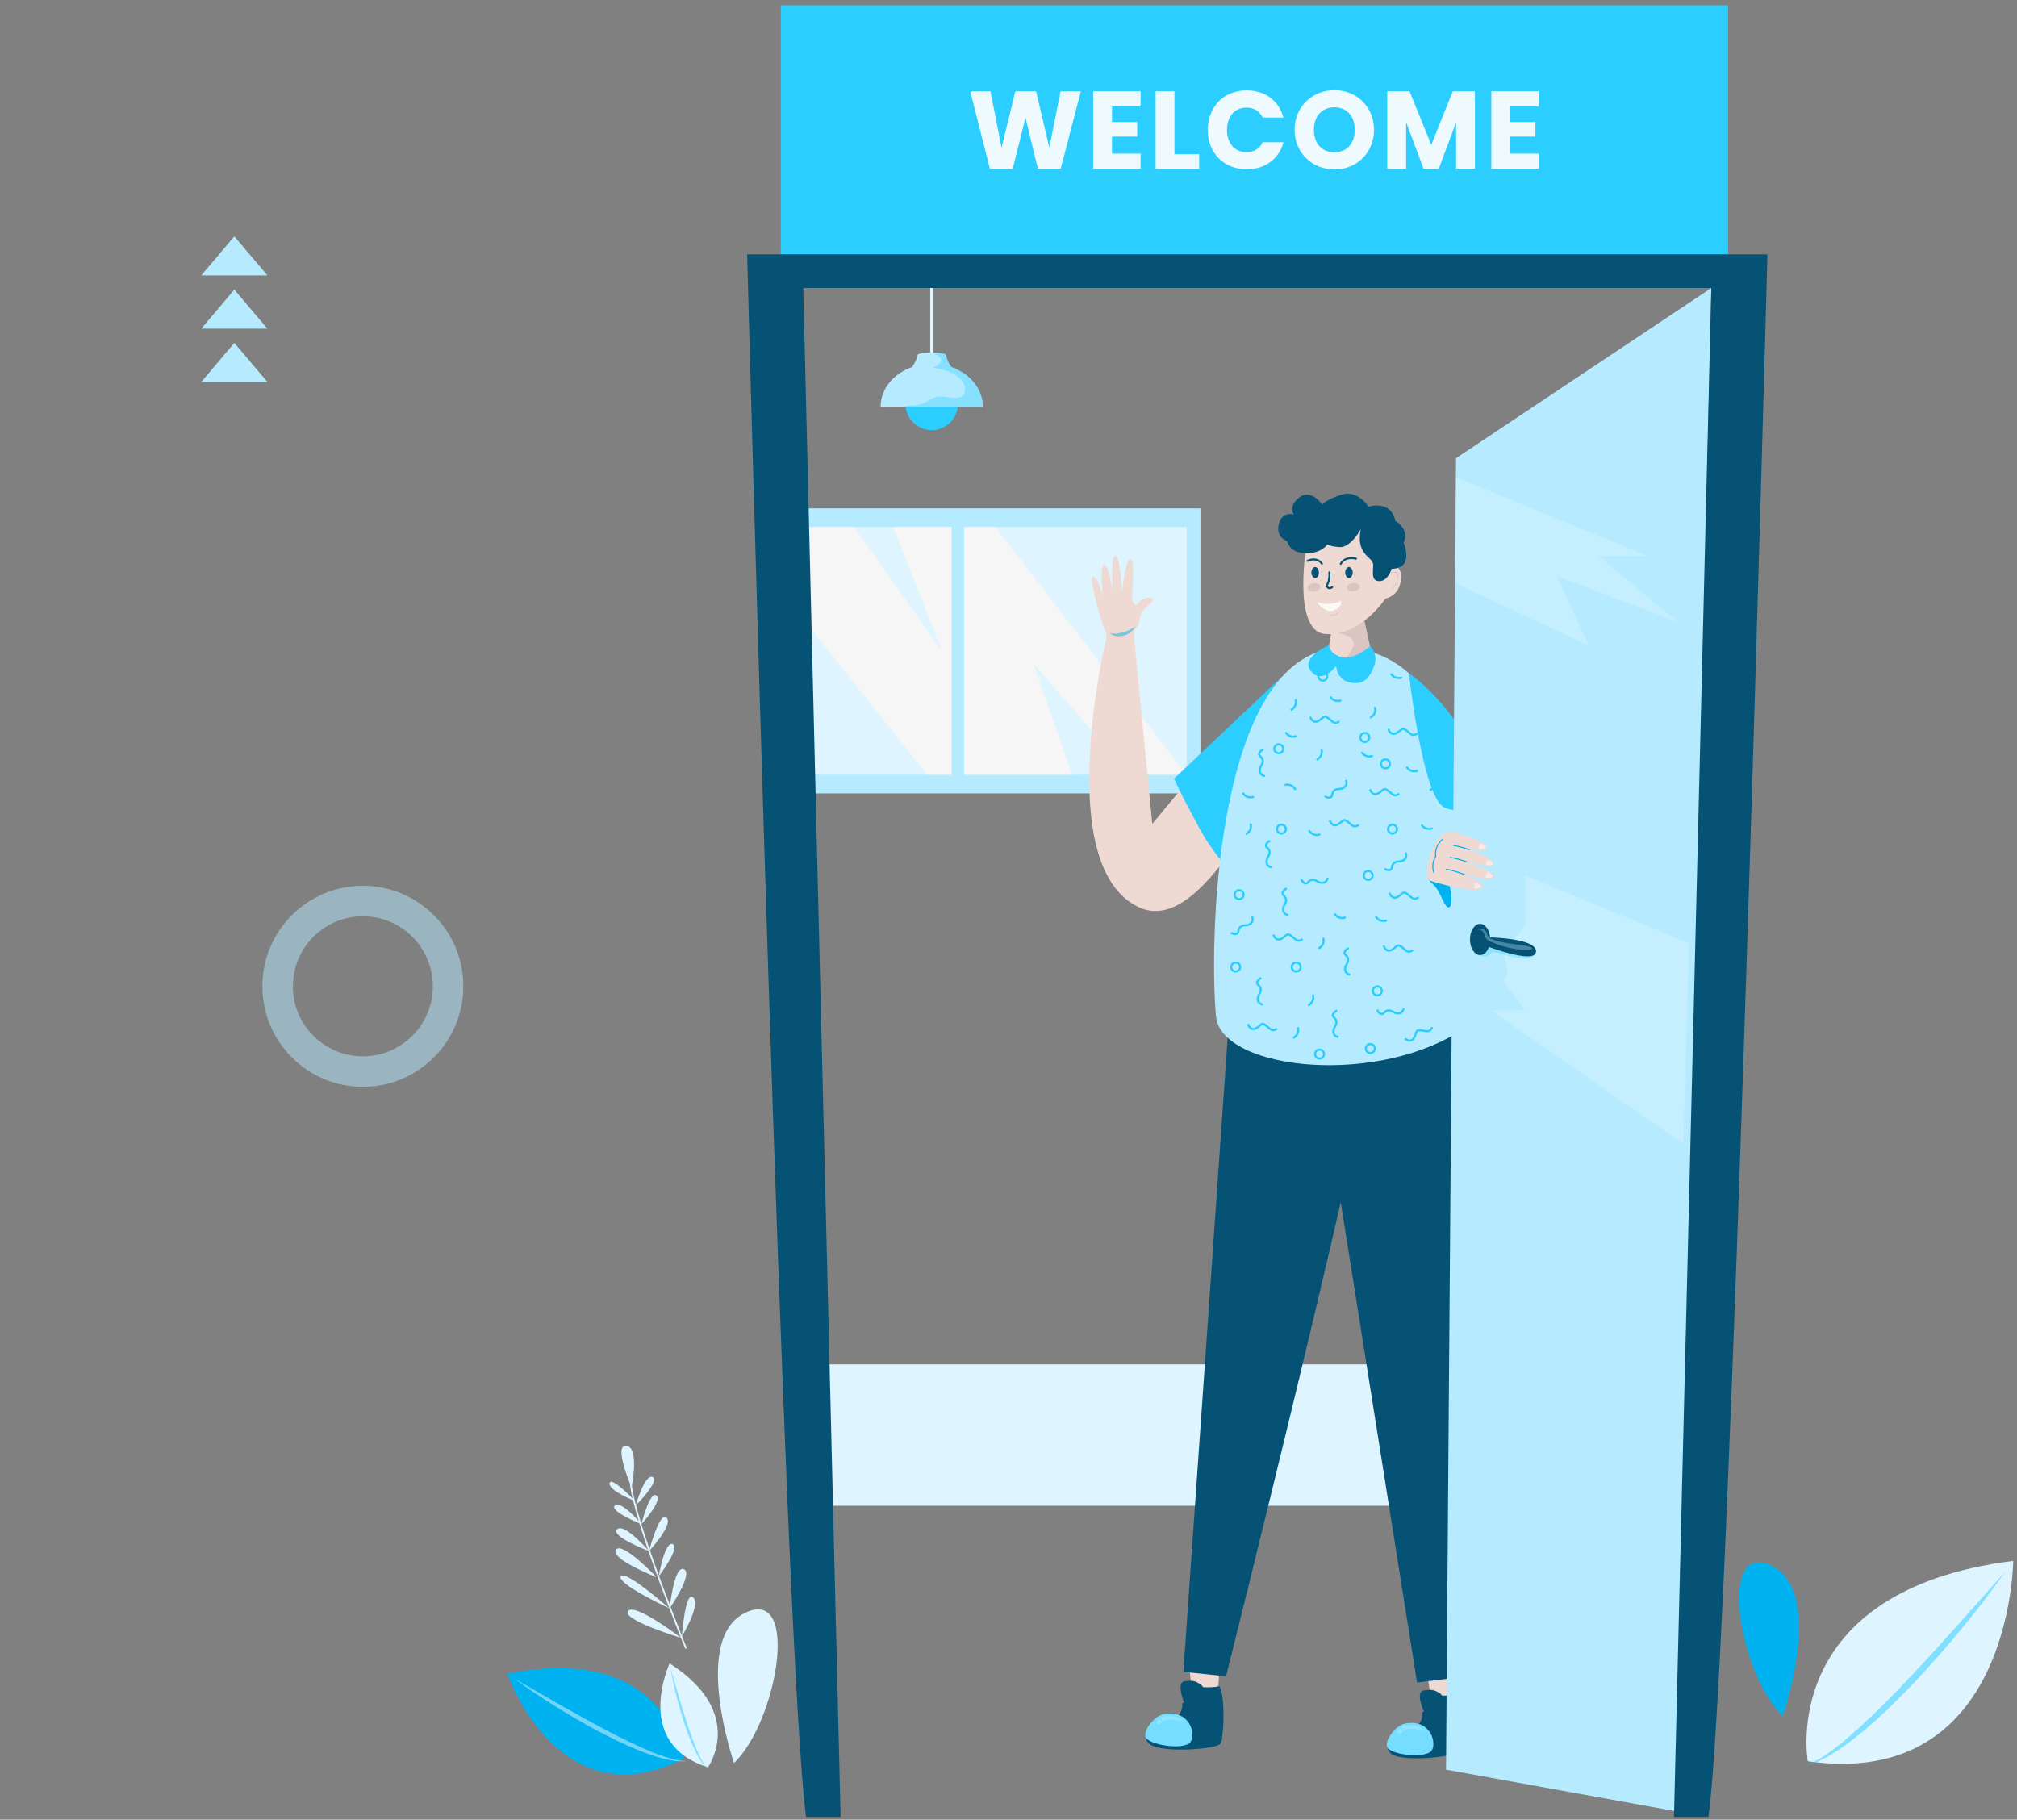 <?xml version="1.0" encoding="UTF-8"?>
<svg xmlns="http://www.w3.org/2000/svg" width="358" height="323" viewBox="0 0 358 323" fill="none">
  <rect x="0" y="0" width="358" height="323" fill="#808080" stroke="none"/>
  <g clip-path="url(#clip0_12026_2460)">
    <path d="M41.592 60.871L35.726 67.795H47.458L41.592 60.871Z" fill="#B6EBFF"></path>
    <path d="M41.592 51.415L35.726 58.339H47.458L41.592 51.415Z" fill="#B6EBFF"></path>
    <path d="M41.592 41.96L35.726 48.884H47.458L41.592 41.96Z" fill="#B6EBFF"></path>
    <path d="M303.745 242.178H142.573V267.277H303.745V242.178Z" fill="#DEF4FF"></path>
    <path d="M212.087 302.395C212.087 302.395 210.262 293.844 211.473 293.294C212.682 292.743 215.505 292.591 216.137 293.177C216.769 293.763 216.298 302.794 215.175 303.939C214.051 305.084 212.652 304.657 212.087 302.395Z" fill="#EFD9D3"></path>
    <path d="M203.334 307.844C203.334 307.844 203.182 309.083 204.246 309.711C206.888 311.271 216.051 310.38 216.552 309.573C217.053 308.765 216.965 307.694 216.965 307.694L203.334 307.842V307.844Z" fill="#065274"></path>
    <path d="M212.828 299.431C212.828 299.431 215.165 299.641 216.252 299.323C217.242 299.032 217.519 307.708 216.645 308.686C215.77 309.665 210.059 308.456 210.059 308.456C210.059 308.456 210.945 306.443 211.545 304.077C212.145 301.712 210.624 299.738 212.826 299.434L212.828 299.431Z" fill="#065274"></path>
    <path d="M210.324 302.616C210.324 302.616 208.6 298.647 210.264 298.421C211.928 298.192 212.385 298.501 213.268 299.117C214.152 299.734 212.426 302.589 212.23 303.023C212.034 303.456 210.324 302.616 210.324 302.616Z" fill="#065274"></path>
    <path d="M207.733 304.987C207.733 304.987 209.782 305.284 210.483 306.434C211.185 307.583 213.522 304.163 212.994 302.882C212.465 301.601 209.835 302.3 209.835 302.3C209.835 302.3 210.169 304.742 207.733 304.984V304.987Z" fill="#065274"></path>
    <path d="M203.51 308.629C204.929 309.94 210.066 310.523 211.206 309.339C212.346 308.155 211.425 303.484 206.671 304.234C204.712 304.544 202.518 307.712 203.512 308.629H203.51Z" fill="#75DDFF"></path>
    <path opacity="0.2" d="M207.52 304.532C206.877 304.532 206.353 304.652 205.933 304.857C206.069 305.095 206.217 305.324 206.376 305.545C206.867 305.289 207.52 305.102 208.298 305.245C210.084 305.571 210.128 305.637 210.128 305.637C210.128 305.637 209.039 304.534 207.52 304.532Z" fill="white"></path>
    <path opacity="0.2" d="M205.314 305.499C205.18 305.693 205.252 305.961 205.467 306.055C205.603 306.115 205.762 306.088 205.868 305.984C205.956 305.898 206.08 305.787 206.235 305.672C206.076 305.451 205.93 305.224 205.794 304.989C205.605 305.141 205.446 305.312 205.314 305.499Z" fill="white"></path>
    <path d="M218.495 175.688L210.04 296.763L217.611 297.555C217.611 297.555 243.539 194.306 245.766 175.688C224.52 168.148 218.495 175.688 218.495 175.688Z" fill="#065274"></path>
    <path d="M254.634 303.925C254.634 303.925 252.499 295.549 253.674 294.959C254.848 294.368 257.627 294.107 258.275 294.663C258.924 295.217 258.808 304.156 257.742 305.328C256.678 306.501 255.28 306.134 254.631 303.925H254.634Z" fill="#EFD9D3"></path>
    <path d="M246.202 309.646C246.202 309.646 246.098 310.877 247.176 311.456C249.846 312.894 258.863 311.659 259.325 310.842C259.786 310.025 259.66 308.97 259.66 308.97L246.202 309.646Z" fill="#065274"></path>
    <path d="M255.25 300.969C255.25 300.969 257.567 301.086 258.628 300.728C259.593 300.403 260.204 308.961 259.378 309.96C258.552 310.96 252.866 309.988 252.866 309.988C252.866 309.988 253.662 307.966 254.165 305.605C254.666 303.244 253.088 301.354 255.25 300.969Z" fill="#065274"></path>
    <path d="M252.901 304.213C252.901 304.213 251.043 300.359 252.679 300.071C254.315 299.782 254.777 300.071 255.674 300.643C256.572 301.215 254.975 304.103 254.8 304.541C254.622 304.977 252.901 304.213 252.901 304.213Z" fill="#065274"></path>
    <path d="M250.434 306.653C250.434 306.653 252.469 306.868 253.205 307.975C253.942 309.083 256.118 305.614 255.548 304.37C254.975 303.126 252.405 303.918 252.405 303.918C252.405 303.918 252.829 306.318 250.434 306.651V306.653Z" fill="#065274"></path>
    <path d="M246.405 310.415C247.859 311.654 252.954 312.033 254.034 310.819C255.114 309.605 254.022 305.028 249.356 305.951C247.434 306.332 245.387 309.547 246.405 310.415Z" fill="#75DDFF"></path>
    <path opacity="0.2" d="M250.206 306.212C249.569 306.238 249.057 306.376 248.65 306.595C248.793 306.824 248.948 307.045 249.114 307.258C249.59 306.985 250.229 306.775 251.002 306.886C252.779 307.138 252.825 307.202 252.825 307.202C252.825 307.202 251.706 306.154 250.206 306.212Z" fill="white"></path>
    <path opacity="0.2" d="M248.064 307.253C247.94 307.449 248.02 307.71 248.237 307.795C248.376 307.849 248.53 307.816 248.632 307.708C248.715 307.62 248.835 307.505 248.98 307.387C248.816 307.175 248.662 306.955 248.516 306.729C248.336 306.886 248.184 307.062 248.064 307.251V307.253Z" fill="white"></path>
    <path d="M232.689 180.167L251.514 298.656L258.981 297.733C258.981 297.733 260.954 192.52 258.951 174.093C236.81 171.566 232.689 180.17 232.689 180.17V180.167Z" fill="#065274"></path>
    <path d="M140.052 90.247C140.251 92.788 140.47 95.329 140.708 97.868C141.624 107.707 142.75 117.525 143.521 127.375C143.871 131.853 144.144 136.339 144.294 140.831H213.068V90.247H140.052Z" fill="#B6EBFF"></path>
    <path d="M140.323 93.561C140.445 94.997 140.574 96.432 140.708 97.868C141.624 107.707 142.75 117.525 143.521 127.375C143.786 130.752 144.003 134.131 144.162 137.514H210.62V93.559H140.323V93.561Z" fill="#DEF4FF"></path>
    <g style="mix-blend-mode:soft-light">
      <path d="M210.62 137.516L176.682 93.561H158.527L167.173 115.54L151.611 93.561H140.323C140.445 94.997 140.574 96.432 140.708 97.868C141.056 101.597 141.432 105.323 141.809 109.048L164.579 137.516H190.299L183.384 117.7L200.542 137.516H210.622H210.62Z" fill="#F6F6F6"></path>
    </g>
    <path d="M168.901 91.11V139.967H171.137V91.11H168.901Z" fill="#B6EBFF"></path>
    <path d="M165.105 48.708V63.357H165.636V48.704C165.459 48.704 165.283 48.706 165.105 48.708Z" fill="#DEF4FF"></path>
    <path d="M170.021 71.698C170.021 74.267 167.937 76.348 165.371 76.348C162.805 76.348 160.721 74.267 160.721 71.698C160.721 69.129 162.803 67.047 165.371 67.047C167.939 67.047 170.021 69.129 170.021 71.698Z" fill="#2CCDFF"></path>
    <path d="M168.726 65.104C168.738 65.088 168.798 64.984 168.777 64.961C168.158 64.342 167.877 62.962 167.877 62.962C167.494 62.604 165.703 62.593 165.373 62.593C165.043 62.593 163.253 62.604 162.869 62.962C162.869 62.962 162.588 64.34 161.97 64.961C161.942 64.989 161.97 65.046 162.018 65.106C158.667 66.23 156.298 68.984 156.298 72.206H174.444C174.444 68.986 172.074 66.23 168.726 65.106V65.104Z" fill="#B6EBFF"></path>
    <path opacity="0.35" d="M165.913 62.842C166.437 63.087 167.254 63.495 166.974 64.213C166.758 64.767 166.038 65.058 165.521 65.263C167.332 65.549 169.183 65.946 170.487 67.278C171.075 67.88 171.463 68.834 171.204 69.674C170.98 70.408 170.297 70.632 169.594 70.634C168.671 70.638 167.766 70.364 166.843 70.373C165.701 70.385 164.99 71.165 163.984 71.559C162.904 71.982 161.743 71.931 160.61 72.088C160.35 72.125 160.091 72.164 159.83 72.203H174.446C174.446 68.984 172.076 66.228 168.728 65.104C168.74 65.088 168.8 64.984 168.779 64.961C168.158 64.342 167.879 62.962 167.879 62.962C167.496 62.604 165.705 62.593 165.375 62.593C165.359 62.593 165.327 62.593 165.306 62.593C165.514 62.671 165.719 62.75 165.915 62.842H165.913Z" fill="#2CCDFF"></path>
    <path d="M306.738 0.943H138.587V45.156H306.738V0.943Z" fill="#2CCDFF"></path>
    <g style="mix-blend-mode:multiply" opacity="0.3">
      <path d="M138.587 40.552V45.156H306.738V35.361L138.587 40.552Z" fill="#2CCDFF"></path>
    </g>
    <path d="M172.213 16.207H175.794L177.772 26.21L180.218 16.207H183.898L186.247 26.21L188.243 16.207H191.843L188.262 29.949H184.212L182.02 20.907L179.749 29.949H175.697L172.213 16.207Z" fill="#EFFAFF"></path>
    <path d="M202.441 18.889H197.372V21.668H201.853V24.251H197.372V27.265H202.441V29.947H194.026V16.205H202.441V18.887V18.889Z" fill="#EFFAFF"></path>
    <path d="M208.457 16.207V27.366H212.842V29.949H205.111V16.207H208.457Z" fill="#EFFAFF"></path>
    <path d="M221.28 16.05C224.548 16.05 227.015 17.89 227.797 20.865H224.116C223.549 19.69 222.513 19.104 221.239 19.104C219.183 19.104 217.775 20.632 217.775 23.058C217.775 25.483 219.183 27.011 221.239 27.011C222.51 27.011 223.549 26.425 224.116 25.25H227.797C227.015 28.225 224.55 30.046 221.28 30.046C217.228 30.046 214.372 27.168 214.372 23.058C214.372 18.947 217.228 16.05 221.28 16.05Z" fill="#EFFAFF"></path>
    <path d="M236.849 30.085C232.954 30.085 229.783 27.168 229.783 23.039C229.783 18.91 232.954 16.011 236.849 16.011C240.744 16.011 243.876 18.908 243.876 23.039C243.876 27.17 240.744 30.085 236.849 30.085ZM236.849 27.032C239.041 27.032 240.47 25.446 240.47 23.039C240.47 20.632 239.041 19.046 236.849 19.046C234.657 19.046 233.208 20.593 233.208 23.039C233.208 25.485 234.618 27.032 236.849 27.032Z" fill="#EFFAFF"></path>
    <path d="M246.229 16.207H250.182L254.038 25.721L257.855 16.207H261.787V29.949H258.441V21.707L255.37 29.949H252.667L249.575 21.689V29.949H246.227V16.207H246.229Z" fill="#EFFAFF"></path>
    <path d="M273.112 18.889H268.045V21.668H272.526V24.251H268.045V27.265H273.112V29.947H264.697V16.205H273.112V18.887V18.889Z" fill="#EFFAFF"></path>
    <path d="M213.372 135.594L204.521 146.229L201.269 112.925L196.368 113.267C196.368 113.267 186.626 153.651 202.063 161.007C209.355 164.48 216.37 154.404 221.846 146.312C217.501 140.734 216.351 142.003 213.372 135.591V135.594Z" fill="#EFD9D3"></path>
    <path d="M202.402 109.274C202.315 110.301 201.925 111.464 201.452 111.778C201.223 112.064 201.161 115.27 201.156 116.232L196.495 117.084L196.34 112.479C196.34 112.479 195.964 111.593 195.473 110.022C194.981 108.45 193.218 102.327 194.012 102.361C194.806 102.398 195.745 105.812 195.745 105.812C195.745 105.812 195.115 100.146 195.992 100.247C196.869 100.351 197.533 105.26 197.533 105.26C197.533 105.26 197.042 99.031 197.907 98.639C198.772 98.244 199.13 105.029 199.13 105.029C199.13 105.029 199.804 99.158 200.674 99.206C201.544 99.255 200.845 105.182 200.965 106.435C201.043 107.247 201.687 107.665 202.144 106.943C202.601 106.22 204.246 105.805 204.599 106.336C204.952 106.867 202.485 108.247 202.398 109.271L202.402 109.274Z" fill="#EFD9D3"></path>
    <g opacity="0.5">
      <path d="M199.132 112.279C199.712 112.136 200.272 111.923 200.803 111.651C201.089 111.503 201.371 111.332 201.606 111.115C201.105 111.965 200.376 112.657 199.359 112.837C198.786 112.939 198.08 113.001 197.538 112.752C197.335 112.66 197.146 112.505 196.975 112.325C197.097 112.373 197.224 112.413 197.356 112.436C197.928 112.539 198.576 112.417 199.132 112.281V112.279Z" fill="#00B2F0"></path>
    </g>
    <path d="M208.381 138.216C209.175 139.933 210.001 141.634 210.899 143.3C213.358 147.872 213.776 148.98 216.967 153.079C232.234 142.312 229.32 118.422 229.32 118.422L208.381 138.213V138.216Z" fill="#2CCDFF"></path>
    <g style="mix-blend-mode:multiply" opacity="0.3">
      <path d="M218.193 154.794C218.181 154.625 218.161 154.459 218.149 154.291C217.858 149.938 226.613 127.661 227.22 125.808C226.115 127.825 218.08 139.573 216.868 141.523C215.805 143.235 214.732 144.946 213.753 146.709C213.603 146.977 213.467 147.251 213.324 147.524C214.835 150.021 216.451 152.453 218.193 154.796V154.794Z" fill="#2CCDFF"></path>
    </g>
    <path d="M238.638 115C216.282 114.591 214.471 164.803 215.823 180.352C216.663 190.02 245.115 193.074 260.456 182.145C266.439 169.055 264.782 115.478 238.638 115Z" fill="#B6EBFF"></path>
    <path d="M250.065 119.503C250.065 119.503 252.502 141.465 256.341 143.307C260.181 145.149 266.077 141.267 266.077 141.267C266.077 141.267 259.353 126.004 250.065 119.503Z" fill="#2CCDFF"></path>
    <g style="mix-blend-mode:multiply" opacity="0.3">
      <path d="M256.517 125.688C255.181 127.638 252.347 126.436 251.179 124.915C250.99 124.668 250.824 124.409 250.672 124.144C251.62 130.694 253.63 142.008 256.339 143.309C260.179 145.151 266.074 141.269 266.074 141.269C266.074 141.269 262.304 132.716 256.514 125.688H256.517Z" fill="#2CCDFF"></path>
    </g>
    <path d="M229.216 126.175C229.151 126.175 229.089 126.143 229.052 126.083C228.997 125.993 229.027 125.875 229.117 125.822C230.019 125.273 229.79 124.375 229.779 124.336C229.751 124.234 229.811 124.13 229.913 124.102C230.014 124.075 230.118 124.135 230.146 124.236C230.261 124.652 230.236 125.589 229.313 126.15C229.283 126.168 229.248 126.177 229.214 126.177L229.216 126.175Z" fill="#2CCDFF"></path>
    <path d="M233.813 134.989C233.748 134.989 233.686 134.957 233.649 134.897C233.593 134.807 233.623 134.689 233.713 134.634C234.616 134.084 234.387 133.187 234.376 133.147C234.348 133.046 234.408 132.942 234.509 132.914C234.611 132.887 234.715 132.947 234.742 133.048C234.858 133.464 234.832 134.401 233.909 134.961C233.879 134.98 233.845 134.989 233.81 134.989H233.813Z" fill="#2CCDFF"></path>
    <path d="M243.31 127.534C243.246 127.534 243.183 127.502 243.147 127.442C243.091 127.352 243.121 127.234 243.211 127.179C244.113 126.63 243.885 125.732 243.873 125.693C243.846 125.591 243.906 125.487 244.007 125.46C244.109 125.432 244.213 125.492 244.24 125.593C244.356 126.009 244.33 126.946 243.407 127.507C243.377 127.525 243.343 127.534 243.308 127.534H243.31Z" fill="#2CCDFF"></path>
    <path d="M230.065 140.067C230.065 140.131 230.033 140.194 229.973 140.23C229.883 140.286 229.765 140.256 229.71 140.166C229.161 139.263 228.263 139.492 228.224 139.503C228.122 139.531 228.018 139.471 227.991 139.37C227.963 139.268 228.023 139.164 228.124 139.136C228.54 139.021 229.477 139.046 230.037 139.97C230.056 140 230.065 140.034 230.065 140.069V140.067Z" fill="#2CCDFF"></path>
    <path d="M221.243 148.204C221.179 148.204 221.117 148.172 221.08 148.112C221.024 148.022 221.054 147.904 221.144 147.851C222.047 147.302 221.818 146.404 221.807 146.365C221.779 146.263 221.839 146.16 221.94 146.132C222.042 146.104 222.146 146.164 222.173 146.266C222.289 146.681 222.263 147.618 221.34 148.179C221.31 148.198 221.276 148.207 221.241 148.207L221.243 148.204Z" fill="#2CCDFF"></path>
    <path d="M228.074 130.126C228.067 130.062 228.095 129.997 228.15 129.955C228.233 129.893 228.353 129.909 228.418 129.995C229.05 130.839 229.922 130.528 229.959 130.514C230.058 130.477 230.167 130.528 230.204 130.625C230.241 130.722 230.192 130.832 230.093 130.869C229.689 131.024 228.757 131.086 228.111 130.223C228.09 130.193 228.076 130.161 228.074 130.126Z" fill="#2CCDFF"></path>
    <path d="M239.671 119.713C239.665 119.648 239.692 119.583 239.748 119.542C239.833 119.48 239.951 119.496 240.015 119.581C240.648 120.426 241.52 120.114 241.557 120.1C241.656 120.063 241.764 120.114 241.801 120.211C241.838 120.308 241.79 120.419 241.691 120.456C241.287 120.61 240.354 120.673 239.708 119.81C239.688 119.78 239.674 119.747 239.671 119.713Z" fill="#2CCDFF"></path>
    <path d="M232.243 147.567C232.237 147.503 232.264 147.438 232.32 147.397C232.405 147.334 232.523 147.35 232.587 147.436C233.22 148.281 234.092 147.969 234.129 147.955C234.228 147.918 234.336 147.969 234.373 148.066C234.41 148.163 234.362 148.274 234.263 148.311C233.859 148.465 232.927 148.528 232.28 147.664C232.26 147.634 232.246 147.602 232.243 147.567Z" fill="#2CCDFF"></path>
    <path d="M241.561 133.637C241.554 133.572 241.582 133.507 241.637 133.466C241.723 133.404 241.841 133.42 241.905 133.505C242.537 134.35 243.41 134.038 243.447 134.024C243.546 133.987 243.654 134.038 243.691 134.135C243.728 134.232 243.68 134.343 243.58 134.38C243.177 134.534 242.244 134.597 241.598 133.734C241.577 133.704 241.564 133.671 241.561 133.637Z" fill="#2CCDFF"></path>
    <path d="M235.975 123.782C235.968 123.717 235.996 123.652 236.051 123.611C236.136 123.549 236.254 123.565 236.319 123.65C236.951 124.495 237.823 124.183 237.86 124.169C237.959 124.132 238.068 124.183 238.105 124.28C238.142 124.377 238.093 124.488 237.994 124.525C237.59 124.679 236.658 124.742 236.012 123.879C235.991 123.849 235.977 123.816 235.975 123.782Z" fill="#2CCDFF"></path>
    <path d="M246.763 119.713C246.756 119.648 246.783 119.583 246.839 119.542C246.924 119.48 247.042 119.496 247.106 119.581C247.739 120.426 248.611 120.114 248.648 120.1C248.747 120.063 248.855 120.114 248.892 120.211C248.929 120.308 248.881 120.419 248.782 120.456C248.378 120.61 247.446 120.673 246.799 119.81C246.779 119.78 246.765 119.747 246.763 119.713Z" fill="#2CCDFF"></path>
    <path d="M220.473 140.891C220.466 140.826 220.493 140.761 220.549 140.72C220.634 140.657 220.752 140.674 220.817 140.759C221.449 141.604 222.321 141.292 222.358 141.278C222.457 141.241 222.566 141.292 222.603 141.389C222.64 141.486 222.591 141.597 222.492 141.634C222.088 141.788 221.156 141.851 220.51 140.987C220.489 140.957 220.475 140.925 220.473 140.891Z" fill="#2CCDFF"></path>
    <path d="M236.743 162.318C236.736 162.253 236.764 162.188 236.819 162.147C236.905 162.085 237.022 162.101 237.087 162.186C237.719 163.031 238.592 162.719 238.628 162.705C238.728 162.668 238.836 162.719 238.873 162.816C238.91 162.913 238.862 163.024 238.762 163.061C238.359 163.215 237.426 163.278 236.78 162.415C236.759 162.385 236.746 162.352 236.743 162.318Z" fill="#2CCDFF"></path>
    <path d="M237.002 128.497C236.653 128.497 236.413 128.289 236.109 128.024C235.97 127.904 235.811 127.765 235.615 127.622C235.167 127.294 235.105 127.352 234.803 127.622C234.637 127.772 234.408 127.975 234.055 128.158C233.727 128.324 233.42 128.351 233.141 128.241C232.643 128.04 232.437 127.465 232.431 127.44C232.396 127.34 232.449 127.232 232.548 127.197C232.647 127.163 232.756 127.216 232.791 127.315C232.791 127.315 232.95 127.754 233.287 127.89C233.462 127.959 233.658 127.938 233.884 127.821C234.193 127.661 234.392 127.484 234.551 127.34C234.92 127.008 235.181 126.83 235.843 127.315C236.053 127.47 236.217 127.611 236.363 127.737C236.815 128.13 236.951 128.25 237.53 127.95C237.625 127.901 237.738 127.938 237.786 128.031C237.835 128.125 237.798 128.238 237.706 128.287C237.419 128.434 237.198 128.497 237.006 128.497H237.002Z" fill="#2CCDFF"></path>
    <path d="M240.451 146.866C240.103 146.866 239.863 146.658 239.558 146.393C239.42 146.273 239.261 146.134 239.065 145.991C238.617 145.663 238.555 145.721 238.252 145.991C238.086 146.141 237.858 146.344 237.505 146.527C237.177 146.693 236.87 146.72 236.591 146.61C236.093 146.409 235.887 145.832 235.88 145.809C235.846 145.71 235.899 145.601 235.998 145.566C236.097 145.532 236.206 145.585 236.24 145.684C236.24 145.684 236.399 146.123 236.736 146.259C236.912 146.328 237.108 146.305 237.334 146.19C237.643 146.03 237.842 145.853 238.001 145.71C238.37 145.377 238.631 145.199 239.293 145.684C239.503 145.839 239.667 145.98 239.812 146.107C240.265 146.499 240.401 146.619 240.98 146.319C241.074 146.27 241.188 146.307 241.236 146.402C241.284 146.494 241.248 146.61 241.155 146.658C240.869 146.806 240.648 146.868 240.456 146.868L240.451 146.866Z" fill="#2CCDFF"></path>
    <path d="M230.453 167.153C230.105 167.153 229.865 166.945 229.56 166.68C229.421 166.56 229.262 166.421 229.066 166.278C228.618 165.95 228.556 166.008 228.254 166.278C228.088 166.428 227.859 166.631 227.506 166.814C227.179 166.98 226.872 167.007 226.592 166.897C226.094 166.696 225.889 166.121 225.882 166.096C225.847 165.997 225.9 165.888 225.999 165.853C226.099 165.819 226.207 165.872 226.242 165.971C226.242 165.971 226.401 166.41 226.738 166.546C226.913 166.615 227.109 166.594 227.335 166.477C227.645 166.317 227.843 166.14 228.002 165.997C228.372 165.664 228.632 165.484 229.295 165.971C229.505 166.126 229.668 166.267 229.814 166.393C230.266 166.786 230.402 166.906 230.981 166.606C231.074 166.557 231.189 166.594 231.238 166.687C231.286 166.781 231.249 166.894 231.157 166.943C230.871 167.09 230.649 167.153 230.458 167.153H230.453Z" fill="#2CCDFF"></path>
    <path d="M253.814 183.115C253.517 183.295 253.205 183.242 252.806 183.175C252.624 183.145 252.418 183.108 252.174 183.087C251.622 183.039 251.597 183.119 251.479 183.509C251.414 183.724 251.327 184.017 251.117 184.354C250.923 184.666 250.676 184.85 250.378 184.899C249.848 184.986 249.375 184.599 249.354 184.583C249.273 184.516 249.262 184.396 249.328 184.315C249.395 184.234 249.515 184.223 249.596 184.289C249.596 184.289 249.961 184.583 250.316 184.523C250.503 184.49 250.658 184.37 250.791 184.153C250.974 183.858 251.05 183.602 251.112 183.399C251.255 182.923 251.384 182.635 252.204 182.706C252.464 182.729 252.677 182.766 252.866 182.799C253.457 182.9 253.634 182.93 253.974 182.374C254.029 182.284 254.147 182.256 254.237 182.312C254.327 182.367 254.354 182.485 254.299 182.575C254.13 182.849 253.971 183.018 253.81 183.117L253.814 183.115Z" fill="#2CCDFF"></path>
    <path d="M224.363 137.911C224.347 137.911 224.331 137.911 224.315 137.904C223.807 137.772 223.588 137.459 223.491 137.219C223.311 136.769 223.433 136.242 223.634 135.919C223.989 135.349 224.116 134.878 223.59 134.433C223.323 134.207 223.283 133.971 223.3 133.814C223.346 133.325 223.946 132.97 224.013 132.933C224.105 132.88 224.22 132.912 224.273 133.004C224.326 133.097 224.294 133.212 224.202 133.265C224.073 133.339 223.701 133.604 223.68 133.851C223.678 133.888 223.666 133.997 223.839 134.142C224.726 134.892 224.172 135.785 223.962 136.122C223.816 136.355 223.719 136.755 223.849 137.08C223.941 137.311 224.13 137.463 224.414 137.537C224.516 137.562 224.578 137.666 224.55 137.77C224.527 137.856 224.451 137.913 224.366 137.913L224.363 137.911Z" fill="#2CCDFF"></path>
    <path d="M228.51 162.588C228.494 162.588 228.478 162.588 228.462 162.581C227.954 162.449 227.735 162.135 227.638 161.895C227.458 161.445 227.58 160.919 227.781 160.596C228.136 160.026 228.263 159.555 227.737 159.11C227.469 158.883 227.43 158.648 227.446 158.491C227.492 158.002 228.092 157.649 228.159 157.609C228.252 157.556 228.367 157.589 228.418 157.681C228.471 157.773 228.438 157.889 228.346 157.942C228.217 158.016 227.845 158.281 227.822 158.528C227.82 158.565 227.809 158.673 227.982 158.819C228.868 159.569 228.314 160.462 228.104 160.799C227.959 161.032 227.862 161.431 227.991 161.757C228.083 161.988 228.272 162.14 228.556 162.214C228.658 162.239 228.72 162.343 228.692 162.447C228.669 162.532 228.593 162.59 228.508 162.59L228.51 162.588Z" fill="#2CCDFF"></path>
    <path d="M225.563 154.108C225.547 154.108 225.531 154.108 225.515 154.101C225.007 153.97 224.788 153.656 224.691 153.416C224.511 152.966 224.633 152.437 224.834 152.116C225.189 151.546 225.316 151.076 224.79 150.63C224.523 150.404 224.483 150.169 224.499 150.012C224.546 149.522 225.146 149.167 225.213 149.13C225.305 149.077 225.42 149.109 225.473 149.201C225.526 149.294 225.494 149.409 225.402 149.462C225.272 149.536 224.901 149.802 224.878 150.049C224.876 150.085 224.864 150.194 225.037 150.339C225.923 151.089 225.367 151.983 225.159 152.32C225.014 152.553 224.917 152.952 225.046 153.277C225.139 153.508 225.328 153.66 225.612 153.734C225.713 153.762 225.776 153.864 225.748 153.967C225.725 154.053 225.649 154.111 225.563 154.111V154.108Z" fill="#2CCDFF"></path>
    <path d="M239.078 138.506C239.088 138.52 239.095 138.534 239.102 138.55C239.277 139.044 239.143 139.402 238.998 139.617C238.725 140.018 238.222 140.214 237.842 140.228C237.17 140.256 236.709 140.413 236.637 141.101C236.6 141.449 236.427 141.613 236.291 141.689C235.862 141.927 235.229 141.629 235.16 141.594C235.066 141.548 235.026 141.433 235.073 141.341C235.119 141.246 235.234 141.207 235.326 141.253C235.46 141.318 235.887 141.477 236.106 141.354C236.139 141.336 236.236 141.283 236.259 141.059C236.381 139.903 237.431 139.861 237.828 139.845C238.102 139.834 238.488 139.69 238.682 139.4C238.82 139.194 238.841 138.95 238.742 138.675C238.707 138.576 238.758 138.467 238.857 138.43C238.94 138.4 239.03 138.43 239.078 138.502V138.506Z" fill="#2CCDFF"></path>
    <path d="M235.816 155.938C235.816 155.955 235.816 155.971 235.809 155.987C235.677 156.495 235.363 156.714 235.123 156.811C234.673 156.991 234.147 156.869 233.824 156.668C233.254 156.312 232.784 156.185 232.338 156.712C232.112 156.979 231.877 157.019 231.72 157.002C231.231 156.956 230.878 156.356 230.838 156.289C230.785 156.197 230.818 156.082 230.91 156.028C231.002 155.975 231.118 156.008 231.171 156.1C231.244 156.229 231.51 156.601 231.757 156.624C231.794 156.626 231.902 156.638 232.047 156.465C232.797 155.578 233.69 156.132 234.027 156.342C234.26 156.488 234.66 156.585 234.985 156.455C235.216 156.363 235.368 156.174 235.442 155.89C235.467 155.788 235.571 155.726 235.675 155.754C235.76 155.777 235.818 155.853 235.818 155.938H235.816Z" fill="#2CCDFF"></path>
    <path d="M222.432 162.715C222.441 162.728 222.448 162.742 222.455 162.758C222.63 163.252 222.496 163.61 222.351 163.825C222.079 164.226 221.576 164.423 221.195 164.436C220.523 164.462 220.062 164.621 219.99 165.309C219.953 165.657 219.78 165.821 219.644 165.897C219.215 166.135 218.583 165.837 218.514 165.803C218.419 165.757 218.38 165.641 218.426 165.549C218.472 165.454 218.587 165.415 218.68 165.461C218.814 165.526 219.24 165.685 219.46 165.563C219.492 165.544 219.589 165.491 219.612 165.267C219.734 164.111 220.784 164.069 221.181 164.053C221.456 164.042 221.841 163.899 222.035 163.608C222.173 163.402 222.194 163.16 222.095 162.883C222.06 162.784 222.111 162.675 222.21 162.638C222.293 162.608 222.383 162.638 222.432 162.71V162.715Z" fill="#2CCDFF"></path>
    <path d="M227.444 148.151C226.902 148.151 226.458 147.708 226.458 147.166C226.458 146.623 226.899 146.18 227.444 146.18C227.988 146.18 228.429 146.623 228.429 147.166C228.429 147.708 227.986 148.151 227.444 148.151ZM227.444 146.561C227.112 146.561 226.839 146.831 226.839 147.166C226.839 147.501 227.109 147.771 227.444 147.771C227.778 147.771 228.048 147.501 228.048 147.166C228.048 146.831 227.778 146.561 227.444 146.561Z" fill="#2CCDFF"></path>
    <path d="M242.24 131.887C241.697 131.887 241.254 131.444 241.254 130.902C241.254 130.359 241.697 129.916 242.24 129.916C242.782 129.916 243.225 130.359 243.225 130.902C243.225 131.444 242.782 131.887 242.24 131.887ZM242.24 130.297C241.907 130.297 241.635 130.567 241.635 130.902C241.635 131.236 241.905 131.506 242.24 131.506C242.574 131.506 242.844 131.236 242.844 130.902C242.844 130.567 242.574 130.297 242.24 130.297Z" fill="#2CCDFF"></path>
    <path d="M226.973 133.895C226.431 133.895 225.988 133.452 225.988 132.91C225.988 132.367 226.431 131.924 226.973 131.924C227.515 131.924 227.958 132.367 227.958 132.91C227.958 133.452 227.515 133.895 226.973 133.895ZM226.973 132.305C226.641 132.305 226.369 132.575 226.369 132.91C226.369 133.244 226.639 133.514 226.973 133.514C227.308 133.514 227.578 133.244 227.578 132.91C227.578 132.575 227.308 132.305 226.973 132.305Z" fill="#2CCDFF"></path>
    <path d="M219.93 159.793C219.388 159.793 218.945 159.35 218.945 158.807C218.945 158.265 219.388 157.822 219.93 157.822C220.473 157.822 220.916 158.265 220.916 158.807C220.916 159.35 220.475 159.793 219.93 159.793ZM219.93 158.203C219.598 158.203 219.326 158.473 219.326 158.807C219.326 159.142 219.596 159.412 219.93 159.412C220.265 159.412 220.535 159.142 220.535 158.807C220.535 158.473 220.265 158.203 219.93 158.203Z" fill="#2CCDFF"></path>
    <path d="M230.065 172.641C229.523 172.641 229.08 172.2 229.08 171.656C229.08 171.111 229.523 170.67 230.065 170.67C230.607 170.67 231.05 171.113 231.05 171.656C231.05 172.198 230.607 172.641 230.065 172.641ZM230.065 171.051C229.733 171.051 229.461 171.321 229.461 171.656C229.461 171.99 229.731 172.26 230.065 172.26C230.4 172.26 230.67 171.99 230.67 171.656C230.67 171.321 230.4 171.051 230.065 171.051Z" fill="#2CCDFF"></path>
    <path d="M234.791 121.01C234.249 121.01 233.806 120.567 233.806 120.024C233.806 119.482 234.249 119.039 234.791 119.039C235.333 119.039 235.776 119.482 235.776 120.024C235.776 120.567 235.333 121.01 234.791 121.01ZM234.791 119.422C234.459 119.422 234.186 119.692 234.186 120.027C234.186 120.361 234.456 120.631 234.791 120.631C235.126 120.631 235.396 120.361 235.396 120.027C235.396 119.692 235.126 119.422 234.791 119.422Z" fill="#2CCDFF"></path>
    <path d="M253.921 140.397C253.856 140.397 253.794 140.364 253.757 140.304C253.701 140.214 253.731 140.097 253.821 140.044C254.724 139.494 254.495 138.596 254.484 138.557C254.456 138.456 254.516 138.352 254.617 138.324C254.719 138.296 254.823 138.356 254.85 138.458C254.966 138.873 254.94 139.81 254.017 140.371C253.987 140.39 253.953 140.399 253.918 140.399L253.921 140.397Z" fill="#2CCDFF"></path>
    <path d="M249.55 136.261C249.543 136.196 249.571 136.132 249.626 136.09C249.712 136.028 249.829 136.044 249.894 136.129C250.526 136.974 251.398 136.662 251.435 136.648C251.535 136.612 251.643 136.662 251.68 136.759C251.717 136.856 251.668 136.967 251.569 137.004C251.165 137.159 250.233 137.221 249.587 136.358C249.566 136.328 249.552 136.295 249.55 136.261Z" fill="#2CCDFF"></path>
    <path d="M252.174 146.499C252.167 146.434 252.194 146.37 252.25 146.328C252.335 146.266 252.453 146.282 252.517 146.367C253.15 147.212 254.022 146.9 254.059 146.887C254.158 146.85 254.267 146.901 254.304 146.997C254.34 147.094 254.292 147.205 254.193 147.242C253.789 147.397 252.857 147.459 252.211 146.596C252.19 146.566 252.176 146.534 252.174 146.499Z" fill="#2CCDFF"></path>
    <path d="M247.612 141.359C247.263 141.359 247.023 141.151 246.719 140.886C246.58 140.766 246.421 140.627 246.225 140.484C245.777 140.157 245.715 140.214 245.413 140.484C245.247 140.634 245.018 140.837 244.665 141.02C244.337 141.186 244.031 141.214 243.751 141.103C243.253 140.902 243.048 140.327 243.041 140.302C243.006 140.203 243.059 140.094 243.158 140.06C243.258 140.025 243.366 140.078 243.401 140.177C243.401 140.177 243.56 140.616 243.897 140.752C244.072 140.821 244.268 140.801 244.494 140.683C244.804 140.524 245.002 140.346 245.161 140.203C245.53 139.87 245.791 139.693 246.453 140.177C246.663 140.332 246.827 140.473 246.973 140.6C247.425 140.992 247.561 141.112 248.14 140.812C248.235 140.764 248.348 140.801 248.396 140.893C248.445 140.987 248.408 141.101 248.316 141.149C248.03 141.297 247.808 141.359 247.616 141.359H247.612Z" fill="#2CCDFF"></path>
    <path d="M250.854 130.657C250.505 130.657 250.265 130.449 249.961 130.184C249.822 130.064 249.663 129.925 249.467 129.782C249.019 129.455 248.957 129.512 248.655 129.782C248.489 129.932 248.26 130.135 247.907 130.318C247.579 130.484 247.273 130.512 246.993 130.401C246.495 130.2 246.289 129.625 246.283 129.6C246.248 129.501 246.301 129.392 246.4 129.358C246.499 129.323 246.608 129.376 246.643 129.475C246.643 129.475 246.802 129.914 247.139 130.05C247.314 130.119 247.51 130.098 247.736 129.981C248.046 129.822 248.244 129.644 248.403 129.501C248.772 129.168 249.033 128.988 249.695 129.475C249.905 129.63 250.069 129.771 250.215 129.898C250.667 130.29 250.803 130.41 251.382 130.11C251.477 130.062 251.59 130.099 251.638 130.191C251.687 130.285 251.65 130.399 251.558 130.447C251.272 130.595 251.05 130.657 250.858 130.657H250.854Z" fill="#2CCDFF"></path>
    <path d="M251.064 159.728C250.715 159.728 250.475 159.52 250.171 159.255C250.032 159.135 249.873 158.996 249.677 158.853C249.229 158.526 249.167 158.583 248.865 158.853C248.699 159.003 248.47 159.206 248.117 159.389C247.789 159.555 247.482 159.583 247.203 159.472C246.705 159.271 246.499 158.694 246.493 158.671C246.458 158.572 246.511 158.463 246.61 158.429C246.709 158.394 246.818 158.447 246.853 158.546C246.853 158.546 247.012 158.985 247.349 159.121C247.524 159.19 247.72 159.167 247.946 159.052C248.255 158.893 248.454 158.715 248.613 158.572C248.982 158.239 249.243 158.062 249.905 158.546C250.115 158.701 250.279 158.842 250.425 158.969C250.877 159.361 251.013 159.481 251.592 159.181C251.687 159.133 251.8 159.17 251.848 159.264C251.897 159.357 251.86 159.472 251.768 159.52C251.481 159.668 251.26 159.73 251.068 159.73L251.064 159.728Z" fill="#2CCDFF"></path>
    <path d="M249.688 151.369C249.698 151.383 249.705 151.396 249.712 151.413C249.887 151.906 249.753 152.264 249.608 152.479C249.335 152.88 248.832 153.077 248.452 153.09C247.78 153.118 247.319 153.275 247.247 153.963C247.21 154.311 247.037 154.475 246.899 154.551C246.469 154.789 245.839 154.491 245.768 154.457C245.673 154.411 245.634 154.295 245.68 154.203C245.726 154.108 245.842 154.069 245.934 154.115C246.068 154.18 246.495 154.339 246.714 154.217C246.746 154.198 246.843 154.145 246.866 153.921C246.989 152.765 248.039 152.724 248.435 152.707C248.71 152.696 249.095 152.553 249.289 152.262C249.428 152.057 249.448 151.814 249.349 151.537C249.315 151.438 249.365 151.329 249.465 151.293C249.548 151.263 249.64 151.293 249.686 151.364L249.688 151.369Z" fill="#2CCDFF"></path>
    <path d="M247.157 148.151C246.615 148.151 246.172 147.708 246.172 147.166C246.172 146.623 246.615 146.18 247.157 146.18C247.699 146.18 248.143 146.623 248.143 147.166C248.143 147.708 247.699 148.151 247.157 148.151ZM247.157 146.561C246.825 146.561 246.553 146.831 246.553 147.166C246.553 147.501 246.823 147.771 247.157 147.771C247.492 147.771 247.762 147.501 247.762 147.166C247.762 146.831 247.492 146.561 247.157 146.561Z" fill="#2CCDFF"></path>
    <path d="M245.904 136.575C245.362 136.575 244.919 136.132 244.919 135.589C244.919 135.047 245.362 134.604 245.904 134.604C246.447 134.604 246.89 135.047 246.89 135.589C246.89 136.132 246.447 136.575 245.904 136.575ZM245.904 134.984C245.572 134.984 245.3 135.254 245.3 135.589C245.3 135.924 245.57 136.194 245.904 136.194C246.239 136.194 246.509 135.924 246.509 135.589C246.509 135.254 246.239 134.984 245.904 134.984Z" fill="#2CCDFF"></path>
    <path d="M242.844 156.377C242.302 156.377 241.859 155.934 241.859 155.391C241.859 154.849 242.302 154.406 242.844 154.406C243.387 154.406 243.83 154.849 243.83 155.391C243.83 155.934 243.387 156.377 242.844 156.377ZM242.844 154.787C242.512 154.787 242.24 155.057 242.24 155.391C242.24 155.726 242.51 155.996 242.844 155.996C243.179 155.996 243.449 155.726 243.449 155.391C243.449 155.057 243.179 154.787 242.844 154.787Z" fill="#2CCDFF"></path>
    <path d="M219.326 172.641C218.784 172.641 218.341 172.198 218.341 171.656C218.341 171.113 218.784 170.67 219.326 170.67C219.868 170.67 220.311 171.113 220.311 171.656C220.311 172.198 219.868 172.641 219.326 172.641ZM219.326 171.051C218.994 171.051 218.721 171.321 218.721 171.656C218.721 171.99 218.991 172.26 219.326 172.26C219.66 172.26 219.93 171.99 219.93 171.656C219.93 171.321 219.66 171.051 219.326 171.051Z" fill="#2CCDFF"></path>
    <path d="M234.147 168.491C234.083 168.491 234.02 168.459 233.983 168.399C233.928 168.309 233.958 168.191 234.048 168.138C234.95 167.589 234.722 166.691 234.71 166.652C234.683 166.55 234.743 166.447 234.844 166.419C234.946 166.391 235.05 166.451 235.077 166.553C235.193 166.968 235.167 167.905 234.244 168.466C234.214 168.485 234.18 168.494 234.145 168.494L234.147 168.491Z" fill="#2CCDFF"></path>
    <path d="M232.31 178.575C232.246 178.575 232.183 178.543 232.147 178.483C232.091 178.393 232.121 178.275 232.211 178.222C233.113 177.673 232.885 176.775 232.873 176.736C232.846 176.634 232.906 176.53 233.007 176.502C233.109 176.475 233.213 176.535 233.24 176.636C233.356 177.052 233.33 177.989 232.407 178.55C232.377 178.568 232.343 178.577 232.308 178.577L232.31 178.575Z" fill="#2CCDFF"></path>
    <path d="M225.944 183.043C225.595 183.043 225.355 182.835 225.051 182.57C224.912 182.45 224.753 182.312 224.557 182.168C224.109 181.841 224.047 181.898 223.745 182.168C223.579 182.318 223.35 182.522 222.997 182.704C222.669 182.87 222.363 182.898 222.083 182.787C221.585 182.586 221.38 182.011 221.373 181.986C221.338 181.887 221.391 181.778 221.49 181.744C221.59 181.709 221.698 181.762 221.733 181.861C221.733 181.861 221.892 182.3 222.229 182.436C222.404 182.505 222.6 182.485 222.826 182.367C223.136 182.208 223.334 182.03 223.493 181.887C223.862 181.555 224.123 181.377 224.785 181.861C224.995 182.016 225.159 182.157 225.305 182.284C225.757 182.676 225.893 182.796 226.472 182.496C226.565 182.448 226.68 182.485 226.728 182.577C226.777 182.672 226.74 182.785 226.648 182.833C226.362 182.981 226.14 183.043 225.949 183.043H225.944Z" fill="#2CCDFF"></path>
    <path d="M224.001 178.478C223.985 178.478 223.969 178.478 223.953 178.471C223.445 178.34 223.226 178.026 223.129 177.786C222.949 177.336 223.071 176.809 223.272 176.486C223.627 175.916 223.754 175.445 223.228 175C222.96 174.774 222.921 174.538 222.937 174.381C222.983 173.892 223.583 173.539 223.65 173.5C223.743 173.447 223.858 173.479 223.911 173.571C223.964 173.664 223.932 173.779 223.839 173.832C223.71 173.906 223.339 174.171 223.316 174.418C223.313 174.455 223.302 174.564 223.475 174.709C224.361 175.459 223.807 176.352 223.597 176.689C223.452 176.922 223.355 177.322 223.484 177.647C223.576 177.878 223.766 178.03 224.049 178.104C224.151 178.13 224.213 178.233 224.186 178.337C224.163 178.423 224.086 178.48 224.001 178.48V178.478Z" fill="#2CCDFF"></path>
    <path d="M229.638 184.382C229.574 184.382 229.511 184.349 229.474 184.289C229.419 184.199 229.449 184.082 229.539 184.029C230.441 183.479 230.213 182.582 230.201 182.542C230.174 182.441 230.234 182.337 230.335 182.309C230.437 182.282 230.54 182.342 230.568 182.443C230.684 182.859 230.658 183.796 229.735 184.356C229.705 184.375 229.671 184.384 229.636 184.384L229.638 184.382Z" fill="#2CCDFF"></path>
    <path d="M244.074 162.839C244.067 162.775 244.095 162.71 244.15 162.668C244.236 162.606 244.353 162.622 244.418 162.708C245.05 163.552 245.923 163.241 245.96 163.227C246.059 163.19 246.167 163.241 246.204 163.338C246.241 163.435 246.193 163.545 246.093 163.582C245.69 163.737 244.757 163.799 244.111 162.936C244.09 162.906 244.077 162.874 244.074 162.839Z" fill="#2CCDFF"></path>
    <path d="M250.035 169.122C249.686 169.122 249.446 168.914 249.142 168.648C249.003 168.528 248.844 168.39 248.648 168.247C248.2 167.919 248.138 167.977 247.836 168.247C247.669 168.397 247.441 168.6 247.088 168.782C246.76 168.948 246.453 168.976 246.174 168.865C245.676 168.665 245.47 168.088 245.463 168.064C245.429 167.965 245.482 167.857 245.581 167.822C245.68 167.788 245.789 167.841 245.823 167.94C245.823 167.94 245.983 168.378 246.32 168.515C246.495 168.584 246.691 168.563 246.917 168.445C247.226 168.286 247.425 168.108 247.584 167.965C247.953 167.633 248.214 167.455 248.876 167.94C249.086 168.094 249.25 168.235 249.396 168.362C249.848 168.755 249.984 168.875 250.563 168.575C250.658 168.526 250.771 168.563 250.819 168.658C250.868 168.75 250.831 168.865 250.739 168.914C250.452 169.062 250.231 169.124 250.039 169.124L250.035 169.122Z" fill="#2CCDFF"></path>
    <path d="M237.433 184.253C237.417 184.253 237.401 184.253 237.385 184.246C236.877 184.114 236.658 183.8 236.561 183.56C236.381 183.11 236.503 182.584 236.704 182.261C237.059 181.691 237.186 181.22 236.66 180.774C236.392 180.548 236.353 180.313 236.369 180.156C236.415 179.667 237.015 179.314 237.082 179.274C237.175 179.221 237.29 179.254 237.343 179.346C237.394 179.438 237.364 179.554 237.272 179.607C237.142 179.68 236.771 179.946 236.748 180.193C236.745 180.23 236.734 180.338 236.907 180.484C237.793 181.234 237.237 182.127 237.029 182.464C236.884 182.697 236.787 183.096 236.916 183.422C237.009 183.652 237.198 183.805 237.482 183.879C237.583 183.904 237.645 184.008 237.618 184.112C237.595 184.197 237.518 184.255 237.433 184.255V184.253Z" fill="#2CCDFF"></path>
    <path d="M239.515 173.172C239.499 173.172 239.482 173.172 239.466 173.165C238.959 173.034 238.739 172.72 238.642 172.48C238.462 172.03 238.585 171.501 238.785 171.18C239.141 170.61 239.268 170.139 238.742 169.694C238.474 169.468 238.435 169.232 238.451 169.075C238.497 168.586 239.097 168.233 239.164 168.194C239.256 168.141 239.372 168.173 239.422 168.265C239.475 168.358 239.443 168.473 239.351 168.526C239.222 168.6 238.85 168.865 238.829 169.112C238.827 169.149 238.815 169.258 238.989 169.403C239.875 170.153 239.321 171.046 239.111 171.383C238.965 171.616 238.869 172.016 238.998 172.341C239.09 172.572 239.279 172.724 239.563 172.798C239.665 172.823 239.727 172.927 239.699 173.031C239.676 173.117 239.6 173.174 239.515 173.174V173.172Z" fill="#2CCDFF"></path>
    <path d="M249.292 179.12C249.292 179.136 249.292 179.152 249.285 179.168C249.153 179.676 248.839 179.895 248.602 179.992C248.152 180.172 247.623 180.05 247.303 179.849C246.733 179.494 246.262 179.367 245.816 179.893C245.59 180.161 245.355 180.2 245.198 180.184C244.709 180.137 244.356 179.537 244.317 179.47C244.264 179.378 244.296 179.263 244.388 179.21C244.48 179.159 244.596 179.189 244.649 179.281C244.723 179.41 244.988 179.782 245.235 179.803C245.272 179.805 245.38 179.817 245.526 179.644C246.276 178.757 247.169 179.313 247.506 179.521C247.739 179.667 248.138 179.764 248.463 179.634C248.694 179.542 248.846 179.353 248.92 179.069C248.945 178.967 249.049 178.905 249.153 178.933C249.239 178.956 249.296 179.032 249.296 179.117L249.292 179.12Z" fill="#2CCDFF"></path>
    <path d="M234.207 188.095C233.665 188.095 233.222 187.652 233.222 187.11C233.222 186.567 233.665 186.124 234.207 186.124C234.75 186.124 235.193 186.567 235.193 187.11C235.193 187.652 234.75 188.095 234.207 188.095ZM234.207 186.505C233.875 186.505 233.603 186.775 233.603 187.11C233.603 187.444 233.873 187.714 234.207 187.714C234.542 187.714 234.812 187.444 234.812 187.11C234.812 186.775 234.542 186.505 234.207 186.505Z" fill="#2CCDFF"></path>
    <path d="M243.225 187.11C242.683 187.11 242.24 186.667 242.24 186.124C242.24 185.582 242.683 185.139 243.225 185.139C243.767 185.139 244.21 185.582 244.21 186.124C244.21 186.667 243.767 187.11 243.225 187.11ZM243.225 185.52C242.893 185.52 242.621 185.79 242.621 186.124C242.621 186.459 242.89 186.729 243.225 186.729C243.56 186.729 243.83 186.459 243.83 186.124C243.83 185.79 243.56 185.52 243.225 185.52Z" fill="#2CCDFF"></path>
    <path d="M244.464 176.876C243.922 176.876 243.479 176.433 243.479 175.891C243.479 175.348 243.922 174.905 244.464 174.905C245.007 174.905 245.45 175.348 245.45 175.891C245.45 176.433 245.007 176.876 244.464 176.876ZM244.464 175.288C244.132 175.288 243.86 175.558 243.86 175.893C243.86 176.228 244.13 176.498 244.464 176.498C244.799 176.498 245.069 176.228 245.069 175.893C245.069 175.558 244.799 175.288 244.464 175.288Z" fill="#2CCDFF"></path>
    <path d="M236.706 109.772L235.823 115.002C235.823 115.002 236.792 119.918 243.481 116.179L241.848 108.706L236.709 109.772H236.706Z" fill="#EFD9D3"></path>
    <path opacity="0.1" d="M241.845 108.706L236.706 109.772L236.323 112.041C236.446 112.076 236.57 112.11 236.692 112.143C237.281 112.297 237.883 112.429 238.458 112.611C238.91 112.754 239.358 112.936 239.692 113.207C240.041 113.49 240.214 113.844 240.239 114.222C240.278 114.845 239.838 115.388 239.526 115.944C239.325 116.301 239.217 116.782 238.776 117.029C238.455 117.209 238.035 117.273 237.622 117.269C238.76 117.795 240.583 117.802 243.481 116.179L241.848 108.706H241.845Z" fill="#201135"></path>
    <path d="M232.084 95.355C232.084 95.355 229.001 112.152 235.285 112.546C241.568 112.941 245.874 106.262 245.874 106.262C245.874 106.262 248.482 105.846 248.659 102.705C248.803 100.171 247.236 100.63 247.236 100.63C247.236 100.63 248.44 94.168 243.936 92.903C239.432 91.639 232.082 95.355 232.082 95.355H232.084Z" fill="#EFD9D3"></path>
    <path opacity="0.1" d="M241.324 104.037C241.393 104.446 240.948 104.861 240.329 104.965C239.711 105.069 239.155 104.822 239.085 104.413C239.016 104.005 239.462 103.589 240.08 103.485C240.698 103.382 241.255 103.629 241.324 104.037Z" fill="#201135"></path>
    <path opacity="0.1" d="M234.323 104.076C234.392 104.485 233.946 104.9 233.328 105.004C232.71 105.108 232.153 104.861 232.084 104.452C232.015 104.044 232.46 103.628 233.079 103.525C233.697 103.421 234.253 103.668 234.323 104.076Z" fill="#201135"></path>
    <path d="M234.62 100.236C234.56 100.236 234.503 100.206 234.47 100.148C234.443 100.1 233.773 98.996 232.135 99.721C232.047 99.76 231.946 99.721 231.907 99.633C231.867 99.546 231.907 99.444 231.994 99.405C233.926 98.549 234.761 99.961 234.77 99.975C234.819 100.058 234.789 100.164 234.706 100.21C234.678 100.227 234.65 100.233 234.62 100.233V100.236Z" fill="#065274"></path>
    <path d="M237.971 100.266C237.95 100.266 237.927 100.261 237.906 100.254C237.818 100.22 237.775 100.118 237.809 100.03C237.816 100.014 238.444 98.507 240.714 98.994C240.807 99.015 240.867 99.105 240.846 99.2C240.825 99.292 240.735 99.352 240.641 99.333C238.651 98.906 238.132 100.148 238.128 100.16C238.1 100.227 238.035 100.268 237.968 100.268L237.971 100.266Z" fill="#065274"></path>
    <path d="M236.003 104.591C235.943 104.591 235.885 104.582 235.827 104.566C235.46 104.459 235.306 104.046 235.299 104.03C235.28 103.979 235.287 103.922 235.317 103.875C235.938 102.925 235.772 101.639 235.772 101.625C235.76 101.531 235.825 101.443 235.919 101.431C236.016 101.417 236.102 101.484 236.113 101.579C236.12 101.634 236.286 102.936 235.659 103.982C235.707 104.072 235.802 104.199 235.926 104.233C236.042 104.266 236.185 104.222 236.349 104.095C236.425 104.037 236.533 104.051 236.591 104.127C236.649 104.203 236.635 104.312 236.559 104.369C236.367 104.515 236.183 104.589 236.005 104.589L236.003 104.591Z" fill="#065274"></path>
    <path d="M233.785 106.841C233.785 106.841 235.756 107.734 237.964 106.707C238.465 107.624 235.848 110.012 233.785 106.841Z" fill="#FCFAF7"></path>
    <path d="M234.094 101.628C234.094 102.165 233.797 102.601 233.427 102.601C233.058 102.601 232.76 102.165 232.76 101.628C232.76 101.09 233.058 100.654 233.427 100.654C233.797 100.654 234.094 101.09 234.094 101.628Z" fill="#065274"></path>
    <path d="M240.096 101.628C240.096 102.165 239.798 102.601 239.429 102.601C239.06 102.601 238.762 102.165 238.762 101.628C238.762 101.09 239.06 100.654 239.429 100.654C239.798 100.654 240.096 101.09 240.096 101.628Z" fill="#065274"></path>
    <path opacity="0.1" d="M236.342 109.29C236.159 109.29 236.039 109.262 236.028 109.26C235.982 109.248 235.954 109.202 235.963 109.156C235.975 109.11 236.021 109.082 236.067 109.091C236.074 109.094 236.833 109.262 237.521 108.664C237.558 108.634 237.613 108.639 237.643 108.674C237.673 108.711 237.671 108.764 237.634 108.796C237.156 109.209 236.655 109.29 236.342 109.29Z" fill="#201135"></path>
    <path opacity="0.1" d="M246.943 101.658C246.943 101.658 247.951 101.182 248.147 101.895C248.346 102.606 247.713 104.404 246.744 104.819C246.744 104.819 248.502 103.121 247.93 102.091C247.358 101.064 247.003 102.151 246.943 101.658Z" fill="#201135"></path>
    <path d="M243.2 114.697C243.2 114.697 244.707 116.085 243.892 118.217C243.2 120.027 242.305 121.617 239.773 121.178C237.242 120.74 237.152 118.217 237.152 118.217C237.152 118.217 234.964 121.121 233.139 119.595C230.038 117.003 235.906 114.497 235.906 114.497C235.906 114.497 235.82 115.969 238.043 116.629C240.265 117.289 243.202 114.697 243.202 114.697H243.2Z" fill="#2CCDFF"></path>
    <path d="M241.522 93.954C241.522 93.954 239.706 97.258 237.759 97.115C235.811 96.975 235.629 96.612 235.629 96.612C235.629 96.612 234.5 98.343 231.616 98.2C228.732 98.059 228.496 96.079 228.496 96.079C228.496 96.079 226.357 95.407 226.985 93.007C227.615 90.607 229.638 91.355 229.638 91.355C229.638 91.355 228.561 89.891 230.628 88.285C232.696 86.681 234.701 89.559 234.701 89.559C234.701 89.559 235.255 88.728 238.107 87.798C240.959 86.868 242.914 89.938 242.914 89.938C242.914 89.938 246.857 88.664 247.66 92.439C247.66 92.439 250.302 93.997 249.123 96.31C249.123 96.31 251.119 100.935 247.021 100.958C247.021 100.958 246.34 103.289 244.688 103.151C243.036 103.012 243.989 100.718 243.631 99.811C243.274 98.904 240.629 98.101 241.527 93.947L241.522 93.954Z" fill="#065274"></path>
    <path d="M303.745 51.12L258.43 81.334L256.653 314.124L297.734 321.562L303.745 51.12Z" fill="#B6EBFF"></path>
    <path opacity="0.2" d="M258.386 84.717L292.371 98.659H283.628L297.667 110.315L276.327 102.283L281.973 114.541L258.386 103.58V84.717Z" fill="white"></path>
    <path opacity="0.2" d="M299.776 167.444L298.775 203.037L264.697 179.378H270.722L266.919 174.294L267.581 172.387L266.919 169.131L270.722 164.189V155.417L299.776 167.444Z" fill="white"></path>
    <path d="M253.584 156.266C253.584 156.266 254.525 156.961 255.213 158.069C255.901 159.177 256.468 161.074 257.147 161.064C257.825 161.055 257.765 158.385 257.1 156.755C256.436 155.124 254.172 155.442 253.584 156.266Z" fill="#00B2F0"></path>
    <path d="M253.584 156.266C253.584 156.266 262.459 159.036 263.162 157.443C263.49 156.698 261.418 155.754 259.101 154.93C261.969 155.832 265.23 156.458 265.195 155.514C265.17 154.789 261.762 153.614 259.489 152.705C261.104 153.187 264.759 154.143 265.05 153.469C265.421 152.608 262.115 151.223 259.879 150.57C261.236 150.868 263.668 151.313 263.838 150.662C263.988 150.085 263.46 149.4 260.642 148.592C259 148.119 259.143 147.819 258.353 147.752C257.744 147.699 257.119 147.577 256.607 147.777C254.142 148.735 252.52 155.281 253.584 156.268V156.266Z" fill="#EFD9D3"></path>
    <g opacity="0.5">
      <path d="M263.638 150.501C263.506 150.789 262.509 150.736 262.428 150.655C262.428 150.655 262.62 149.866 262.715 149.746C262.809 149.626 263.769 150.212 263.638 150.499V150.501Z" fill="white"></path>
    </g>
    <g opacity="0.5">
      <path d="M264.96 153.374C264.828 153.663 263.831 153.607 263.751 153.529C263.751 153.529 263.942 152.74 264.037 152.62C264.131 152.5 265.091 153.086 264.96 153.372V153.374Z" fill="white"></path>
    </g>
    <g opacity="0.5">
      <path d="M264.916 155.592C264.785 155.881 263.788 155.828 263.707 155.747C263.707 155.747 263.899 154.958 263.993 154.838C264.085 154.717 265.048 155.304 264.916 155.59V155.592Z" fill="white"></path>
    </g>
    <g opacity="0.5">
      <path d="M262.828 157.457C262.696 157.746 261.699 157.692 261.619 157.612C261.619 157.612 261.81 156.822 261.902 156.702C261.995 156.582 262.957 157.169 262.825 157.455L262.828 157.457Z" fill="white"></path>
    </g>
    <path d="M257.357 154.321C258.524 154.595 259.962 155.147 260.033 155.175C260.082 155.193 260.105 155.246 260.086 155.295C260.068 155.343 260.013 155.364 259.966 155.348C259.946 155.341 257.892 154.549 256.717 154.385C256.671 154.378 256.632 154.332 256.639 154.281C256.646 154.231 256.692 154.196 256.743 154.203C256.93 154.228 257.14 154.27 257.357 154.321Z" fill="#00B2F0"></path>
    <path d="M258.217 152.26C259.256 152.504 260.324 152.876 260.338 152.88C260.386 152.897 260.412 152.95 260.396 152.998C260.38 153.047 260.324 153.072 260.278 153.056C260.26 153.049 258.522 152.444 257.345 152.28C257.299 152.273 257.26 152.227 257.267 152.176C257.274 152.126 257.32 152.091 257.37 152.098C257.634 152.135 257.924 152.193 258.217 152.262V152.26Z" fill="#00B2F0"></path>
    <path d="M258.833 150.152C259.837 150.388 260.829 150.741 260.841 150.746C260.889 150.762 260.915 150.815 260.896 150.863C260.878 150.912 260.827 150.935 260.779 150.919C260.763 150.912 259.152 150.339 257.975 150.173C257.929 150.166 257.89 150.12 257.897 150.069C257.903 150.019 257.95 149.984 258 149.991C258.263 150.028 258.55 150.085 258.833 150.152Z" fill="#00B2F0"></path>
    <path d="M256.076 148.883C256.094 148.888 256.11 148.897 256.124 148.913C256.157 148.952 256.154 149.01 256.115 149.042C254.551 150.392 254.917 152.01 254.92 152.026C254.927 152.052 254.92 152.077 254.906 152.1C254.038 153.395 254.555 154.778 254.56 154.789C254.578 154.838 254.555 154.891 254.507 154.909C254.458 154.928 254.405 154.904 254.387 154.856C254.364 154.796 253.84 153.393 254.731 152.029C254.682 151.759 254.481 150.205 255.993 148.904C256.016 148.883 256.046 148.878 256.074 148.883H256.076Z" fill="#00B2F0"></path>
    <path d="M149.202 322.511L142.572 51.12H303.745L297.116 322.511H303.235C307.121 294.598 313.704 45.156 313.704 45.156H132.613C132.613 45.156 139.196 294.601 143.082 322.511H149.202Z" fill="#065274"></path>
    <g style="mix-blend-mode:multiply" opacity="0.3">
      <path d="M262.161 169.405C262.161 169.405 263.873 170.453 264.665 169.154C265.161 168.341 271.638 171.845 272.577 169.154C273.05 167.801 263.691 166.257 262.971 167.01C262.251 167.762 262.161 169.405 262.161 169.405Z" fill="#2CCDFF"></path>
    </g>
    <path d="M262.971 166.359C262.971 166.359 272.628 166.299 272.628 168.87C272.628 171.441 262.971 167.614 262.971 167.614V166.359Z" fill="#065274"></path>
    <path d="M264.498 166.758C264.498 168.291 263.693 169.532 262.701 169.532C261.709 169.532 260.903 168.291 260.903 166.758C260.903 165.226 261.709 163.984 262.701 163.984C263.693 163.984 264.498 165.226 264.498 166.758Z" fill="#065274"></path>
    <path opacity="0.35" d="M262.161 165.092C262.161 165.092 263.578 164.256 263.993 165.939C264.408 167.621 271.271 167.548 271.878 168.261C272.485 168.974 267.641 168.683 264.498 167.088C264.498 167.088 263.808 166.943 263.571 166.126C263.333 165.309 262.807 164.773 262.161 165.094V165.092Z" fill="#B6EBFF"></path>
    <path d="M121.347 312.199C121.347 312.199 118.336 291.414 90.041 297.08C90.041 297.08 99.05 323.393 121.347 312.199Z" fill="#00B2F0"></path>
    <g opacity="0.52">
      <path d="M91.312 297.973L98.736 302.233C101.214 303.641 103.695 305.042 106.205 306.378C107.456 307.055 108.716 307.715 109.99 308.347C111.256 308.991 112.539 309.603 113.832 310.186C115.129 310.761 116.437 311.31 117.78 311.763C119.118 312.222 120.498 312.591 121.931 312.598C121.223 312.679 120.494 312.679 119.783 312.566C119.068 312.478 118.364 312.324 117.665 312.151C116.273 311.786 114.914 311.31 113.58 310.78C110.91 309.72 108.34 308.449 105.815 307.105C103.298 305.746 100.824 304.308 98.406 302.783C95.983 301.269 93.613 299.667 91.31 297.97L91.312 297.973Z" fill="#DEF4FF"></path>
    </g>
    <path d="M121.91 292.568C121.818 292.344 112.768 270.162 112.103 263.307L111.801 263.337C112.47 270.236 121.537 292.459 121.629 292.683L121.91 292.568Z" fill="#DEF4FF"></path>
    <path d="M112.094 264.03C112.094 264.03 113.569 256.909 111.176 256.639C108.783 256.369 112.094 264.03 112.094 264.03Z" fill="#DEF4FF"></path>
    <path d="M112.747 266.458C112.747 266.458 108.455 261.922 108.204 263.263C107.952 264.604 112.747 266.458 112.747 266.458Z" fill="#DEF4FF"></path>
    <path d="M113.839 270.545C113.839 270.545 110.297 266.259 109.152 267.233C108.007 268.209 113.839 270.545 113.839 270.545Z" fill="#DEF4FF"></path>
    <path d="M115.2 275.327C115.2 275.327 110.781 270.215 109.535 271.463C108.289 272.712 115.2 275.327 115.2 275.327Z" fill="#DEF4FF"></path>
    <path d="M116.55 279.978C116.55 279.978 110.407 273.471 109.332 275.096C108.257 276.721 116.55 279.978 116.55 279.978Z" fill="#DEF4FF"></path>
    <path d="M118.846 285.514C118.846 285.514 110.873 278.48 110.16 279.804C109.447 281.129 118.846 285.514 118.846 285.514Z" fill="#DEF4FF"></path>
    <path d="M120.913 290.747C120.913 290.747 112.62 284.404 111.473 285.971C110.326 287.538 120.913 290.747 120.913 290.747Z" fill="#DEF4FF"></path>
    <path d="M121.015 290.472C121.015 290.472 121.645 282.193 123.039 283.557C124.433 284.919 121.015 290.472 121.015 290.472Z" fill="#DEF4FF"></path>
    <path d="M118.846 285.514C118.846 285.514 119.661 277.741 121.389 278.544C123.117 279.345 118.846 285.514 118.846 285.514Z" fill="#DEF4FF"></path>
    <path d="M116.926 279.807C116.926 279.807 117.965 273.522 119.405 274.09C120.844 274.66 116.926 279.807 116.926 279.807Z" fill="#DEF4FF"></path>
    <path d="M115.2 275.327C115.2 275.327 117.065 268.165 118.313 269.412C119.561 270.658 115.2 275.327 115.2 275.327Z" fill="#DEF4FF"></path>
    <path d="M113.839 270.545C113.839 270.545 115.366 264.537 116.515 265.465C117.665 266.393 113.839 270.545 113.839 270.545Z" fill="#DEF4FF"></path>
    <path d="M112.83 267.238C112.83 267.238 114.457 261.546 115.839 262.188C117.222 262.829 112.83 267.238 112.83 267.238Z" fill="#DEF4FF"></path>
    <path d="M130.289 312.956C130.289 312.956 122.642 290.82 132.334 286.251C142.023 281.681 138.012 305.462 130.289 312.956Z" fill="#DEF4FF"></path>
    <path d="M316.42 304.624C316.42 304.624 324.068 282.489 314.376 277.919C304.684 273.349 308.697 297.13 316.42 304.624Z" fill="#00B2F0"></path>
    <path d="M125.658 313.695C125.658 313.695 132.583 304.059 118.855 295.263C118.855 295.263 112.2 309.499 125.658 313.695Z" fill="#DEF4FF"></path>
    <g opacity="0.52">
      <path d="M119.021 296.126L120.369 300.772C120.826 302.316 121.285 303.86 121.781 305.388C122.026 306.154 122.277 306.918 122.547 307.673C122.81 308.432 123.092 309.185 123.39 309.928C123.692 310.671 124.008 311.407 124.377 312.118C124.742 312.829 125.157 313.521 125.739 314.087C125.42 313.842 125.123 313.556 124.878 313.231C124.622 312.914 124.396 312.575 124.179 312.231C123.757 311.537 123.39 310.81 123.055 310.071C122.386 308.594 121.839 307.066 121.338 305.529C120.847 303.987 120.406 302.432 120.021 300.865C119.628 299.298 119.294 297.717 119.021 296.124V296.126Z" fill="#2CCDFF"></path>
    </g>
    <path d="M320.865 312.635C320.865 312.635 315.384 282.359 357.326 277.067C357.326 277.067 357.049 317.814 320.865 312.635Z" fill="#DEF4FF"></path>
    <g opacity="0.52">
      <path d="M355.974 278.9L347.642 288.272C344.852 291.379 342.06 294.481 339.191 297.507C337.768 299.027 336.325 300.532 334.851 302.002C333.39 303.486 331.893 304.934 330.367 306.344C328.833 307.745 327.268 309.118 325.614 310.369C323.968 311.629 322.222 312.785 320.235 313.461C321.255 313.245 322.27 312.905 323.205 312.416C324.155 311.961 325.065 311.419 325.953 310.856C327.716 309.7 329.382 308.407 330.99 307.052C334.205 304.34 337.186 301.375 340.071 298.335C342.936 295.275 345.703 292.127 348.355 288.884C351.018 285.653 353.565 282.325 355.974 278.9Z" fill="#2CCDFF"></path>
    </g>
    <path opacity="0.5" d="M64.4 157.233C54.549 157.233 46.569 165.223 46.569 175.076C46.569 184.929 54.549 192.919 64.4 192.919C74.25 192.919 82.239 184.929 82.239 175.076C82.239 165.223 74.26 157.233 64.4 157.233ZM64.4 187.502C57.544 187.502 51.983 181.933 51.983 175.074C51.983 168.214 57.544 162.645 64.4 162.645C71.255 162.645 76.826 168.208 76.826 175.074C76.826 181.94 71.264 187.502 64.4 187.502Z" fill="#B6EBFF"></path>
  </g>
  <defs>
    <clipPath id="clip0_12026_2460">
      <rect width="588.011" height="321.568" fill="white" transform="translate(-230.685 0.943)"></rect>
    </clipPath>
  </defs>
</svg>
